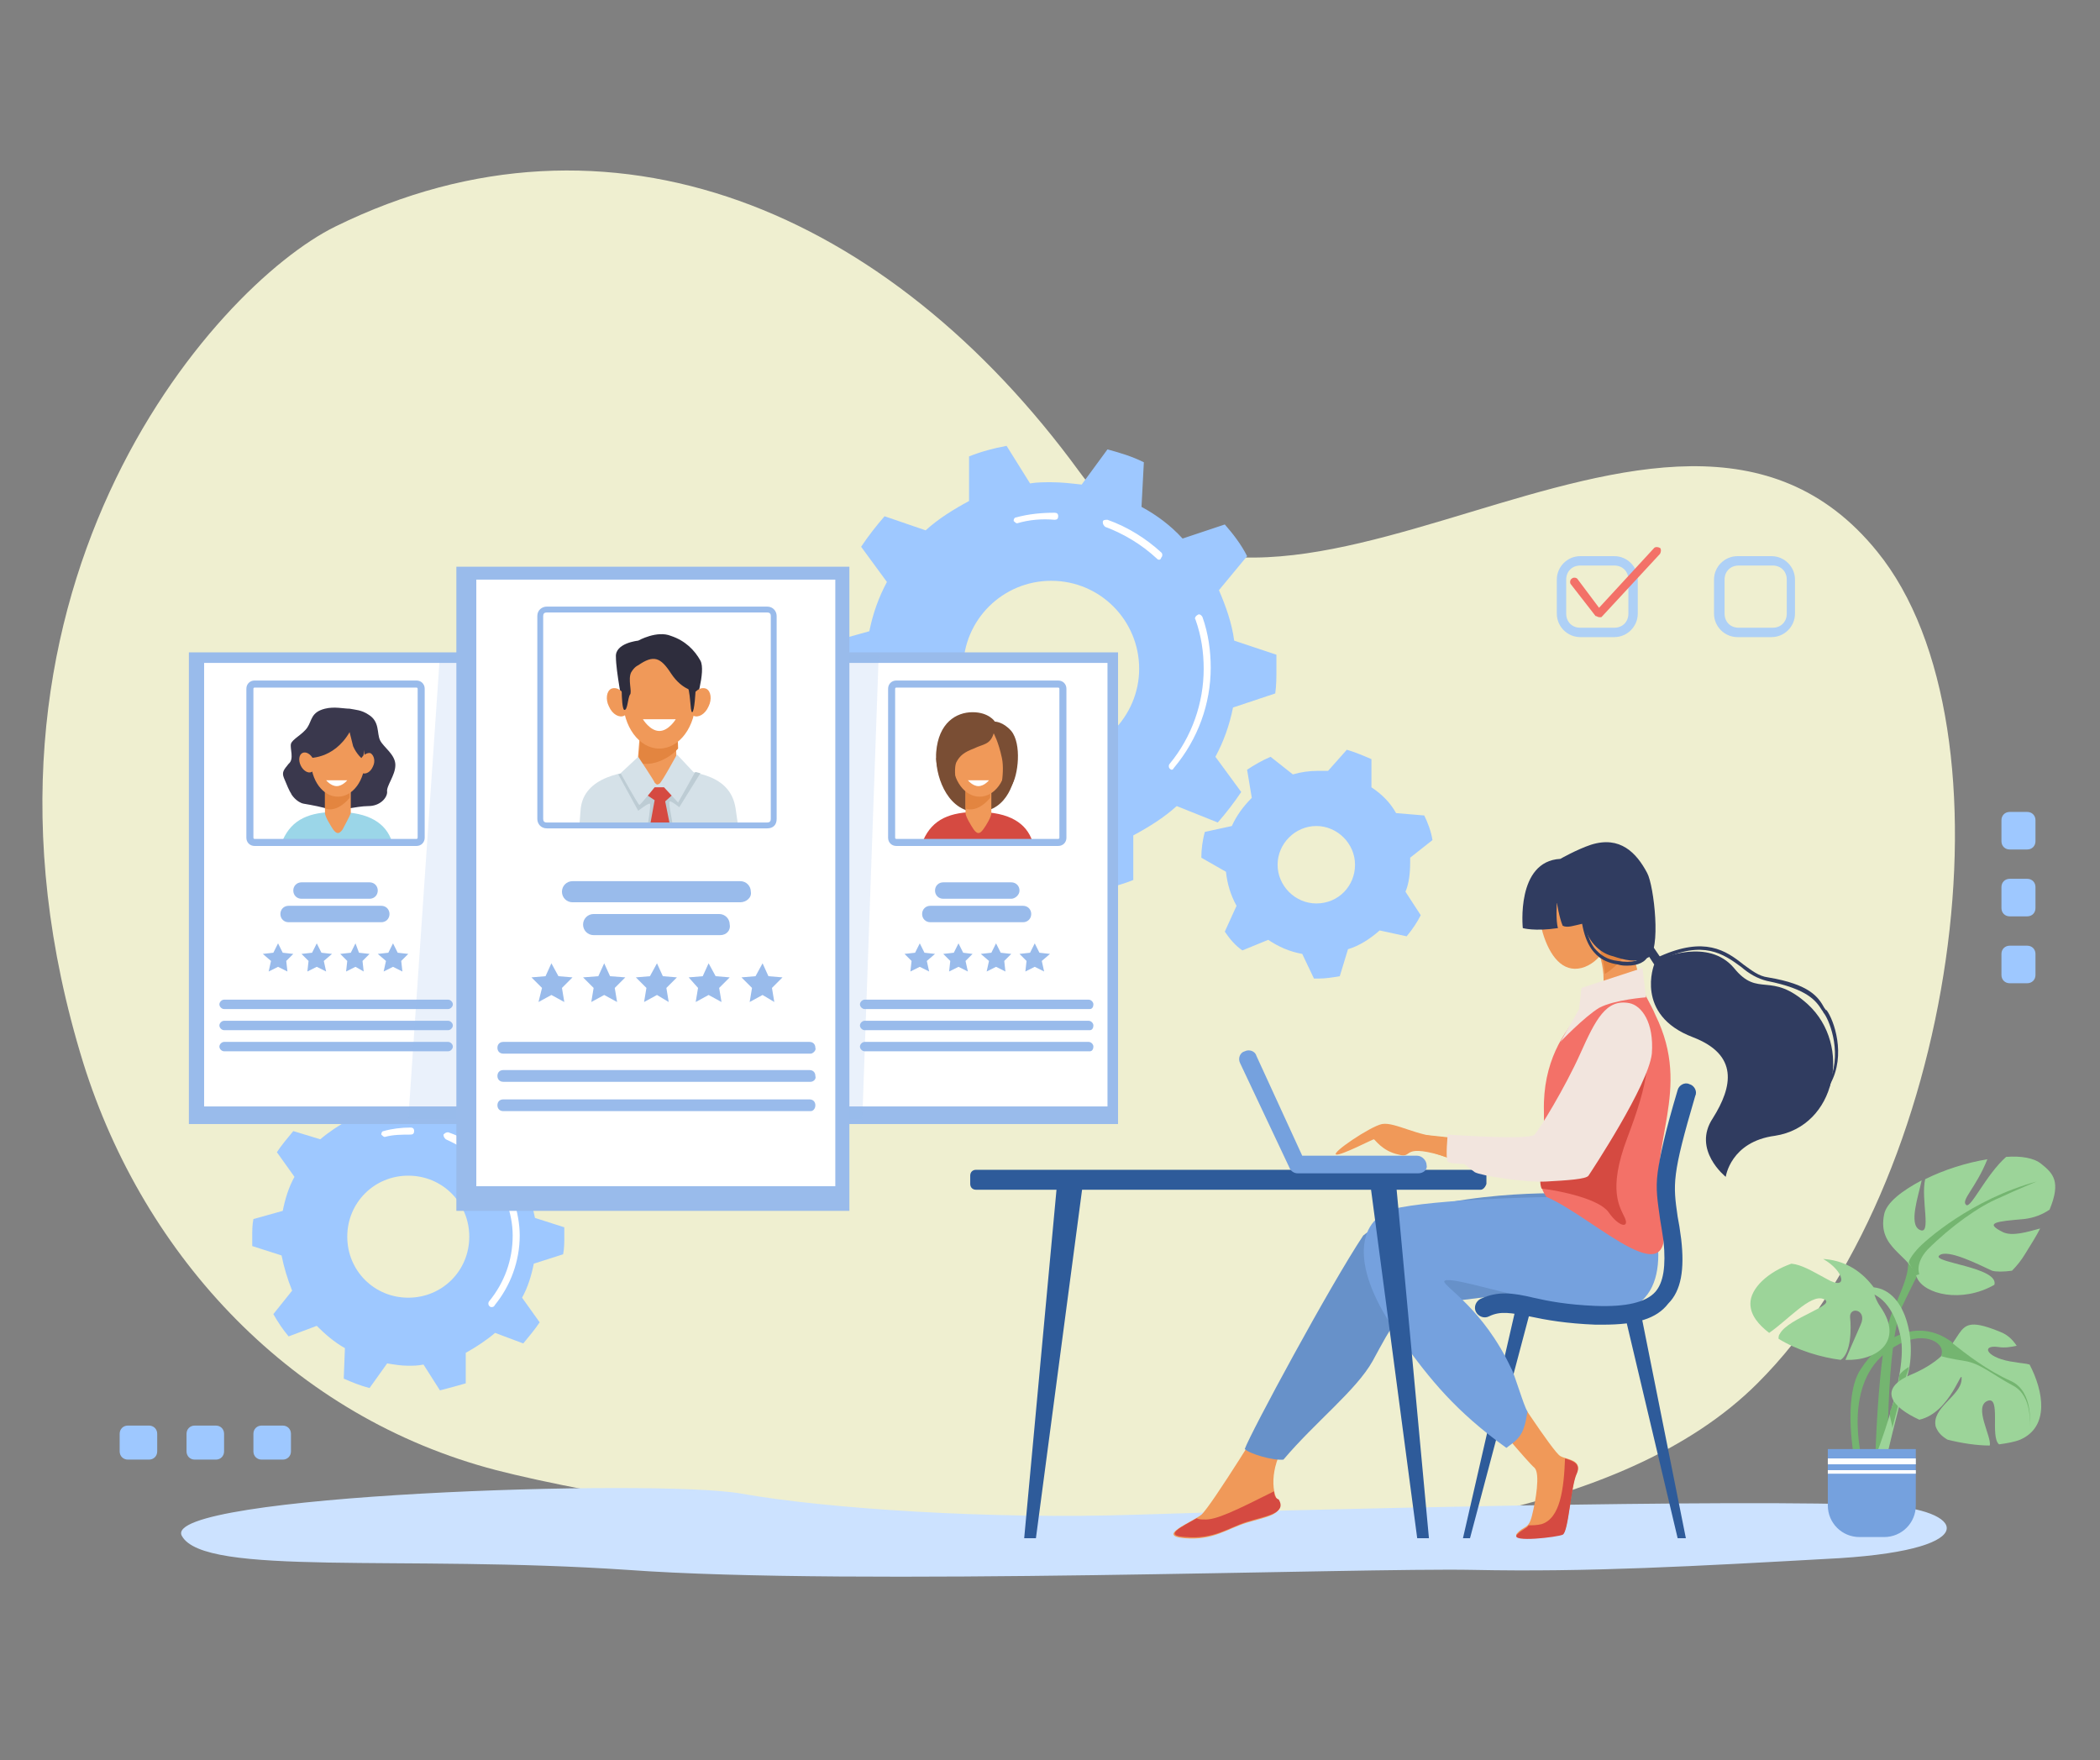 <?xml version="1.0" encoding="utf-8"?>
<!-- Generator: Adobe Illustrator 25.4.1, SVG Export Plug-In . SVG Version: 6.00 Build 0)  -->
<svg version="1.1" id="レイヤー_1" xmlns="http://www.w3.org/2000/svg" xmlns:xlink="http://www.w3.org/1999/xlink" x="0px"
	 y="0px" viewBox="0 0 179 150" style="enable-background:new 0 0 179 150;" xml:space="preserve">
<rect x="0" y="0" width="179" height="150" fill="#808080" stroke="none"/>
<style type="text/css">
	.st0{fill:#EFEFD0;}
	.st1{fill:#9EC8FF;}
	.st2{fill:#FFFFFF;}
	.st3{opacity:0.8;}
	.st4{fill:#F37168;}
	.st5{fill:#CCE2FF;}
	.st6{fill:#99BBEB;}
	.st7{fill:#9BD6E8;}
	.st8{fill:#3A384D;}
	.st9{fill:#F09959;}
	.st10{fill:#E38540;}
	.st11{fill:#7A4E34;}
	.st12{fill:#D54A41;}
	.st13{opacity:0.2;fill:#99BBEB;}
	.st14{fill:#2E2D3D;}
	.st15{fill:#D5E1E8;}
	.st16{fill:#BDCCD4;}
	.st17{fill:#2E5B9A;}
	.st18{fill:#6791C9;}
	.st19{fill:#75A1DE;}
	.st20{fill:#F2E5DE;}
	.st21{fill:#303C60;}
	.st22{fill:#74B570;}
	.st23{fill:#9CD499;}
</style>
<g>
	<path class="st0" d="M28.6,19.3C52,7.8,75.8,18,92,40.2c16.2,22.2,50.1-15.3,68,6.8c12.3,15.1,6.7,54.1-10.2,70.9
		c-22.9,22.9-92.4,11.3-107.5,7.4c-17.3-4.5-30-18.1-35.2-34.7C-5.2,50.8,18.2,24.4,28.6,19.3z"/>
	<g>
		<g>
			<path class="st1" d="M108.7,59.1c0.1-0.7,0.1-1.4,0.1-2.2c0-0.4,0-0.8,0-1.1l-3.6-1.2c-0.2-1.5-0.7-2.9-1.3-4.3l2.4-2.9
				c-0.5-1-1.2-1.9-1.9-2.7l-3.6,1.2c-1-1.1-2.2-2-3.5-2.7l0.2-3.8c-1-0.5-2-0.8-3.1-1.1l-2.2,3c-0.9-0.1-1.7-0.2-2.6-0.2
				c-0.6,0-1.2,0-1.8,0.1l-2-3.2c-1.1,0.2-2.2,0.5-3.2,0.9l0,3.8c-1.3,0.7-2.6,1.5-3.7,2.5L75.4,44c-0.7,0.8-1.4,1.7-2,2.6l2.2,3
				c-0.7,1.3-1.2,2.7-1.5,4.2l-3.6,1c-0.1,0.7-0.1,1.4-0.1,2.2c0,0.4,0,0.8,0,1.1l3.6,1.2c0.2,1.5,0.7,2.9,1.3,4.3l-2.4,2.9
				c0.5,1,1.2,1.9,1.9,2.7l3.6-1.2c1,1.1,2.2,2,3.5,2.7l-0.2,3.8c1,0.5,2,0.8,3.1,1.1l2.2-3c0.9,0.1,1.7,0.2,2.6,0.2
				c0.6,0,1.2,0,1.8-0.1l2,3.2c1.1-0.2,2.2-0.5,3.2-0.9l0-3.8c1.3-0.7,2.6-1.5,3.7-2.5l3.5,1.4c0.7-0.8,1.4-1.7,2-2.6l-2.2-3
				c0.7-1.3,1.2-2.7,1.5-4.2L108.7,59.1z M89.6,64.5c-4.2,0-7.5-3.4-7.5-7.5c0-4.2,3.4-7.5,7.5-7.5c4.2,0,7.5,3.4,7.5,7.5
				C97.1,61.1,93.7,64.5,89.6,64.5z"/>
			<g>
				<path class="st2" d="M99.9,65.6c-0.1,0-0.1,0-0.2-0.1c-0.1-0.1-0.1-0.3,0-0.4c1.9-2.3,2.9-5.2,2.9-8.1c0-1.4-0.2-2.8-0.7-4.2
					c-0.1-0.1,0-0.3,0.2-0.4c0.1-0.1,0.3,0,0.4,0.2c0.5,1.4,0.7,2.9,0.7,4.3c0,3.1-1.1,6.1-3.1,8.5C100,65.5,100,65.6,99.9,65.6z"/>
			</g>
			<g>
				<path class="st2" d="M98.8,47.7c-0.1,0-0.1,0-0.2-0.1c-1.3-1.2-2.8-2.1-4.4-2.7c-0.1-0.1-0.2-0.2-0.2-0.4s0.2-0.2,0.4-0.2
					c1.7,0.6,3.3,1.6,4.6,2.8c0.1,0.1,0.1,0.3,0,0.4C98.9,47.7,98.9,47.7,98.8,47.7z"/>
			</g>
			<g>
				<path class="st2" d="M86.7,44.6c-0.1,0-0.2-0.1-0.3-0.2c0-0.2,0.1-0.3,0.2-0.3c1.1-0.3,2.2-0.4,3.3-0.4c0.2,0,0.3,0.1,0.3,0.3
					c0,0.2-0.1,0.3-0.3,0.3C88.8,44.2,87.7,44.3,86.7,44.6C86.7,44.6,86.7,44.6,86.7,44.6z"/>
			</g>
		</g>
		<g>
			<path class="st1" d="M48,106.9c0.1-0.5,0.1-1,0.1-1.5c0-0.3,0-0.5,0-0.8l-2.5-0.8c-0.2-1-0.5-2-0.9-3l1.6-2
				c-0.4-0.7-0.8-1.3-1.3-1.9l-2.5,0.8c-0.7-0.7-1.5-1.4-2.4-1.9l0.1-2.6c-0.7-0.3-1.4-0.6-2.2-0.8l-1.5,2.1
				c-0.6-0.1-1.2-0.2-1.8-0.2c-0.4,0-0.8,0-1.3,0.1l-1.4-2.2c-0.8,0.2-1.5,0.4-2.2,0.6l0,2.6c-0.9,0.5-1.8,1.1-2.5,1.7L25,96.4
				c-0.5,0.6-1,1.2-1.4,1.8l1.5,2.1c-0.5,0.9-0.8,1.9-1,2.9l-2.5,0.7c-0.1,0.5-0.1,1-0.1,1.5c0,0.3,0,0.5,0,0.8L24,107
				c0.2,1,0.5,2,0.9,3l-1.6,2c0.4,0.7,0.8,1.3,1.3,1.9L27,113c0.7,0.7,1.5,1.4,2.4,1.9l-0.1,2.6c0.7,0.3,1.4,0.6,2.2,0.8l1.5-2.1
				c0.6,0.1,1.2,0.2,1.8,0.2c0.4,0,0.8,0,1.3-0.1l1.4,2.2c0.8-0.2,1.5-0.4,2.2-0.6l0-2.6c0.9-0.5,1.8-1.1,2.5-1.7l2.4,0.9
				c0.5-0.6,1-1.2,1.4-1.8l-1.5-2.1c0.5-0.9,0.8-1.9,1-2.9L48,106.9z M34.8,110.6c-2.9,0-5.2-2.3-5.2-5.2c0-2.9,2.3-5.2,5.2-5.2
				c2.9,0,5.2,2.3,5.2,5.2C40,108.3,37.7,110.6,34.8,110.6z"/>
			<g>
				<path class="st2" d="M41.9,111.4c-0.1,0-0.1,0-0.2-0.1c-0.1-0.1-0.1-0.3,0-0.4c1.3-1.6,2-3.5,2-5.6c0-1-0.2-1.9-0.5-2.8
					c-0.1-0.1,0-0.3,0.2-0.4c0.1-0.1,0.3,0,0.4,0.2c0.3,1,0.5,2,0.5,3c0,2.2-0.8,4.3-2.1,5.9C42.1,111.4,42,111.4,41.9,111.4z"/>
			</g>
			<g>
				<path class="st2" d="M41.2,99.1c-0.1,0-0.1,0-0.2-0.1c-0.9-0.8-1.9-1.4-3-1.9c-0.1-0.1-0.2-0.2-0.2-0.4c0.1-0.1,0.2-0.2,0.4-0.2
					c1.2,0.4,2.3,1.1,3.2,2c0.1,0.1,0.1,0.3,0,0.4C41.3,99.1,41.3,99.1,41.2,99.1z"/>
			</g>
			<g>
				<path class="st2" d="M32.8,96.9c-0.1,0-0.2-0.1-0.3-0.2c0-0.2,0.1-0.3,0.2-0.3c0.7-0.2,1.5-0.3,2.3-0.3c0.2,0,0.3,0.1,0.3,0.3
					s-0.1,0.3-0.3,0.3C34.3,96.7,33.5,96.7,32.8,96.9C32.8,96.9,32.8,96.9,32.8,96.9z"/>
			</g>
		</g>
		<path class="st1" d="M120.2,73.5c0-0.1,0-0.3,0-0.4l1.9-1.5c-0.1-0.7-0.4-1.5-0.7-2.1l-2.4-0.2c-0.5-0.9-1.2-1.6-2.1-2.2l0-2.4
			c-0.7-0.3-1.4-0.6-2.1-0.8l-1.6,1.8c-0.3,0-0.6,0-0.9,0c-0.7,0-1.4,0.1-2.1,0.3l-1.9-1.5c-0.7,0.3-1.4,0.7-2,1.1l0.4,2.4
			c-0.7,0.7-1.3,1.5-1.7,2.4l-2.3,0.5c-0.2,0.7-0.3,1.5-0.3,2.2l2.1,1.2c0.1,1,0.4,2,0.9,2.9l-1,2.2c0.4,0.6,0.9,1.2,1.5,1.6
			l2.2-0.9c0.9,0.6,1.8,1,2.9,1.2l1,2.1c0.1,0,0.2,0,0.4,0c0.6,0,1.2-0.1,1.8-0.2l0.7-2.3c1-0.3,1.9-0.9,2.7-1.6l2.3,0.5
			c0.5-0.6,0.9-1.2,1.2-1.8l-1.3-2C120.1,75.3,120.2,74.4,120.2,73.5z M112.2,77c-1.8,0-3.3-1.5-3.3-3.3c0-1.8,1.5-3.3,3.3-3.3
			c1.8,0,3.3,1.5,3.3,3.3C115.5,75.5,114.1,77,112.2,77z"/>
	</g>
	<g>
		<g class="st3">
			<path class="st1" d="M151,54.3h-2.9c-1.1,0-2-0.9-2-2v-2.9c0-1.1,0.9-2,2-2h2.9c1.1,0,2,0.9,2,2v2.9
				C153,53.4,152.1,54.3,151,54.3z M148.2,48.2c-0.7,0-1.2,0.5-1.2,1.2v2.9c0,0.7,0.5,1.2,1.2,1.2h2.9c0.7,0,1.2-0.5,1.2-1.2v-2.9
				c0-0.7-0.5-1.2-1.2-1.2H148.2z"/>
		</g>
		<g class="st3">
			<path class="st1" d="M137.6,54.3h-2.9c-1.1,0-2-0.9-2-2v-2.9c0-1.1,0.9-2,2-2h2.9c1.1,0,2,0.9,2,2v2.9
				C139.6,53.4,138.7,54.3,137.6,54.3z M134.7,48.2c-0.7,0-1.2,0.5-1.2,1.2v2.9c0,0.7,0.5,1.2,1.2,1.2h2.9c0.7,0,1.2-0.5,1.2-1.2
				v-2.9c0-0.7-0.5-1.2-1.2-1.2H134.7z"/>
		</g>
		<g>
			<path class="st4" d="M136.3,52.6C136.3,52.6,136.3,52.6,136.3,52.6c-0.1,0-0.2-0.1-0.3-0.1l-2.1-2.7c-0.1-0.1-0.1-0.4,0.1-0.5
				c0.1-0.1,0.4-0.1,0.5,0.1l1.8,2.4l4.7-5.1c0.1-0.1,0.3-0.1,0.5,0c0.1,0.1,0.1,0.3,0,0.5l-5,5.4C136.5,52.6,136.4,52.6,136.3,52.6
				z"/>
		</g>
	</g>
	<path class="st5" d="M160.5,128.3c-11.7-0.6-51.6,0.4-63.8,0.8c-12.1,0.4-26.2-0.5-33.5-1.8c-7.3-1.3-49.6,0.1-47.7,3.6
		c1.9,3.5,18.8,1.6,38,2.9c19.2,1.4,62.4-0.2,72.1,0c9.7,0.2,18.7-0.3,31.2-1C169.4,132,167.3,128.6,160.5,128.3z"/>
	<g>
		<rect x="16.1" y="55.6" class="st6" width="24.5" height="40.2"/>
		<rect x="17.4" y="56.5" class="st2" width="22.4" height="37.8"/>
		<g>
			<g>
				<path class="st7" d="M24.1,71.6c0.8-1.8,2.3-2.4,4.6-2.4c2.8,0,4.2,1,4.7,2.5C28.3,71.8,24.1,71.6,24.1,71.6z"/>
				<path class="st8" d="M27.7,60.4c-1.2,0.3-1.1,1-1.5,1.6c-0.4,0.6-1.3,1-1.4,1.4c-0.1,0.4,0.3,1.3-0.2,1.7
					c-0.4,0.5-0.6,0.7-0.4,1.2c0.2,0.5,0.5,1.2,0.6,1.3c0,0.1,0.5,0.8,1.1,0.9s1.7,0.3,2.2,0.5c0.5,0.2,2.3-0.3,3.3-0.3
					c1,0,1.6-0.7,1.6-1.2c-0.1-0.5,0.7-1.4,0.7-2.3c0-0.9-1-1.5-1.3-2.1c-0.3-0.6,0-1.6-1-2.2c-0.6-0.4-1.1-0.4-1.6-0.5
					C29.3,60.4,28.5,60.2,27.7,60.4z"/>
				<path class="st9" d="M29.2,70.7c-0.3,0.4-0.5,0.4-0.8,0c-0.2-0.3-0.7-1.1-0.7-1.4v-3.8c0-0.4,0.3-0.7,0.7-0.7h0.8
					c0.4,0,0.7,0.3,0.7,0.7v3.8C29.8,69.6,29.4,70.3,29.2,70.7z"/>
				<path class="st10" d="M29.2,64.8h-0.8c-0.4,0-0.7,0.3-0.7,0.7v3.4c0.8,0.3,1.6-0.3,2.1-0.9v-2.5C29.8,65.1,29.5,64.8,29.2,64.8z
					"/>
				<ellipse class="st9" cx="28.8" cy="64.8" rx="2.3" ry="3.1"/>
				<path class="st8" d="M29.8,62.4c-1.4,2.4-3.6,2.2-3.6,2.2s0.1-3.2,1.7-3.4c1.7-0.2,2.7,0.5,3,1.6c0.3,1.1,0,1.9,0,1.9
					s-0.5-0.4-0.8-1.1C29.9,62.8,29.8,62.4,29.8,62.4z"/>
				<ellipse transform="matrix(0.903 -0.429 0.429 0.903 -25.371 17.528)" class="st9" cx="26.2" cy="65" rx="0.6" ry="0.9"/>
				<path class="st9" d="M30.7,64.8c-0.2,0.4-0.1,0.9,0.2,1.1c0.3,0.1,0.7-0.1,0.9-0.6c0.2-0.4,0.1-0.9-0.2-1.1
					C31.4,64.1,30.9,64.3,30.7,64.8z"/>
				<path class="st2" d="M29.6,66.5c0,0-0.4,0.5-0.9,0.5c-0.5,0-0.9-0.5-0.9-0.5H29.6z"/>
			</g>
			<path class="st6" d="M31.5,76.6h-5.8c-0.4,0-0.7-0.3-0.7-0.7s0.3-0.7,0.7-0.7h5.8c0.4,0,0.7,0.3,0.7,0.7S31.9,76.6,31.5,76.6z"/>
			<path class="st6" d="M32.5,78.6h-7.9c-0.4,0-0.7-0.3-0.7-0.7c0-0.4,0.3-0.7,0.7-0.7h7.9c0.4,0,0.7,0.3,0.7,0.7
				C33.2,78.3,32.9,78.6,32.5,78.6z"/>
			<path class="st6" d="M38.2,86H19.1c-0.2,0-0.4-0.2-0.4-0.4c0-0.2,0.2-0.4,0.4-0.4h19.1c0.2,0,0.4,0.2,0.4,0.4
				C38.6,85.8,38.4,86,38.2,86z"/>
			<path class="st6" d="M38.2,87.8H19.1c-0.2,0-0.4-0.2-0.4-0.4c0-0.2,0.2-0.4,0.4-0.4h19.1c0.2,0,0.4,0.2,0.4,0.4
				C38.6,87.6,38.4,87.8,38.2,87.8z"/>
			<path class="st6" d="M38.2,89.6H19.1c-0.2,0-0.4-0.2-0.4-0.4c0-0.2,0.2-0.4,0.4-0.4h19.1c0.2,0,0.4,0.2,0.4,0.4
				C38.6,89.4,38.4,89.6,38.2,89.6z"/>
			<g>
				<path class="st6" d="M35.5,72.1H21.7c-0.4,0-0.7-0.3-0.7-0.7V58.7c0-0.4,0.3-0.7,0.7-0.7h13.8c0.4,0,0.7,0.3,0.7,0.7v12.7
					C36.2,71.8,35.9,72.1,35.5,72.1z M21.7,58.6c-0.1,0-0.1,0.1-0.1,0.1v12.7c0,0.1,0.1,0.1,0.1,0.1h13.8c0.1,0,0.1-0.1,0.1-0.1
					V58.7c0-0.1-0.1-0.1-0.1-0.1H21.7z"/>
			</g>
			<g>
				<polygon class="st6" points="23.7,80.4 24.1,81.2 25,81.3 24.4,81.9 24.5,82.8 23.7,82.4 22.9,82.8 23.1,81.9 22.4,81.3 
					23.3,81.2 				"/>
				<polygon class="st6" points="27,80.4 27.4,81.2 28.3,81.3 27.6,81.9 27.8,82.8 27,82.4 26.2,82.8 26.3,81.9 25.7,81.3 
					26.6,81.2 				"/>
				<polygon class="st6" points="30.3,80.4 30.6,81.2 31.5,81.3 30.9,81.9 31,82.8 30.3,82.4 29.5,82.8 29.6,81.9 29,81.3 
					29.9,81.2 				"/>
				<polygon class="st6" points="33.5,80.4 33.9,81.2 34.8,81.3 34.2,81.9 34.3,82.8 33.5,82.4 32.7,82.8 32.9,81.9 32.2,81.3 
					33.1,81.2 				"/>
			</g>
		</g>
	</g>
	<g>
		<rect x="70.8" y="55.6" class="st6" width="24.5" height="40.2"/>
		<rect x="72" y="56.5" class="st2" width="22.4" height="37.8"/>
		<g>
			<g>
				<path class="st11" d="M79.8,64.6c0,1.8,1.1,4.7,3.6,4.6c2.6-0.1,3.1-2.9,3.2-3.6C86.8,64.8,79.8,64.6,79.8,64.6z"/>
				<path class="st12" d="M78.7,71.6c0.8-1.8,2.3-2.4,4.6-2.4c2.8,0,4.2,1,4.7,2.5C83,71.8,78.7,71.6,78.7,71.6z"/>
				<path class="st9" d="M83.8,70.7c-0.3,0.4-0.5,0.4-0.8,0c-0.2-0.3-0.7-1.1-0.7-1.4v-3.8c0-0.4,0.3-0.7,0.7-0.7h0.8
					c0.4,0,0.7,0.3,0.7,0.7v3.8C84.5,69.6,84.1,70.3,83.8,70.7z"/>
				<path class="st10" d="M83.8,64.8h-0.8c-0.4,0-0.7,0.3-0.7,0.7v3.4c0.8,0.3,1.6-0.3,2.1-0.9v-2.5C84.5,65.1,84.2,64.8,83.8,64.8z
					"/>
				<ellipse class="st9" cx="83.5" cy="64.8" rx="2.3" ry="3.1"/>
				<path class="st11" d="M84.7,62.5c-0.3,1-0.9,0.9-1.7,1.3c-0.8,0.3-1.2,0.6-1.5,1.2c-0.3,0.8,0.2,3.1,0.2,3.1s-2.1-1.6-1.9-4
					c0.2-2.5,1.7-3.4,3.1-3.4c1.4,0,1.9,0.8,1.9,0.8s0.7,0,1.4,0.8c0.9,1.1,0.6,3.8,0,4.7c-0.6,1-1.1,1.3-1.1,1.2
					c0,0,0.6-2.2,0.3-3.6C85.1,63.2,84.7,62.5,84.7,62.5z"/>
				<path class="st2" d="M84.3,66.5c0,0-0.4,0.5-0.9,0.5c-0.5,0-0.9-0.5-0.9-0.5H84.3z"/>
			</g>
			<path class="st6" d="M86.2,76.6h-5.8c-0.4,0-0.7-0.3-0.7-0.7s0.3-0.7,0.7-0.7h5.8c0.4,0,0.7,0.3,0.7,0.7S86.5,76.6,86.2,76.6z"/>
			<path class="st6" d="M87.2,78.6h-7.9c-0.4,0-0.7-0.3-0.7-0.7c0-0.4,0.3-0.7,0.7-0.7h7.9c0.4,0,0.7,0.3,0.7,0.7
				C87.9,78.3,87.6,78.6,87.2,78.6z"/>
			<path class="st6" d="M92.9,86H73.7c-0.2,0-0.4-0.2-0.4-0.4c0-0.2,0.2-0.4,0.4-0.4h19.1c0.2,0,0.4,0.2,0.4,0.4
				C93.2,85.8,93.1,86,92.9,86z"/>
			<path class="st6" d="M92.9,87.8H73.7c-0.2,0-0.4-0.2-0.4-0.4c0-0.2,0.2-0.4,0.4-0.4h19.1c0.2,0,0.4,0.2,0.4,0.4
				C93.2,87.6,93.1,87.8,92.9,87.8z"/>
			<path class="st6" d="M92.9,89.6H73.7c-0.2,0-0.4-0.2-0.4-0.4c0-0.2,0.2-0.4,0.4-0.4h19.1c0.2,0,0.4,0.2,0.4,0.4
				C93.2,89.4,93.1,89.6,92.9,89.6z"/>
			<g>
				<path class="st6" d="M90.2,72.1H76.4c-0.4,0-0.7-0.3-0.7-0.7V58.7c0-0.4,0.3-0.7,0.7-0.7h13.8c0.4,0,0.7,0.3,0.7,0.7v12.7
					C90.9,71.8,90.6,72.1,90.2,72.1z M76.4,58.6c-0.1,0-0.1,0.1-0.1,0.1v12.7c0,0.1,0.1,0.1,0.1,0.1h13.8c0.1,0,0.1-0.1,0.1-0.1
					V58.7c0-0.1-0.1-0.1-0.1-0.1H76.4z"/>
			</g>
			<g>
				<polygon class="st6" points="78.4,80.4 78.8,81.2 79.7,81.3 79,81.9 79.2,82.8 78.4,82.4 77.6,82.8 77.7,81.9 77.1,81.3 
					78,81.2 				"/>
				<polygon class="st6" points="81.7,80.4 82.1,81.2 82.9,81.3 82.3,81.9 82.5,82.8 81.7,82.4 80.9,82.8 81,81.9 80.4,81.3 
					81.3,81.2 				"/>
				<polygon class="st6" points="84.9,80.4 85.3,81.2 86.2,81.3 85.6,81.9 85.7,82.8 84.9,82.4 84.1,82.8 84.3,81.9 83.6,81.3 
					84.5,81.2 				"/>
				<polygon class="st6" points="88.2,80.4 88.6,81.2 89.5,81.3 88.8,81.9 89,82.8 88.2,82.4 87.4,82.8 87.5,81.9 86.9,81.3 
					87.8,81.2 				"/>
			</g>
		</g>
	</g>
	<polygon class="st13" points="73.5,95.4 34.8,95.4 37.5,55.8 74.9,55.8 	"/>
	<g>
		<rect x="38.9" y="48.3" class="st6" width="33.5" height="54.9"/>
		<rect x="40.6" y="49.4" class="st2" width="30.6" height="51.7"/>
		<g>
			<g>
				<path class="st14" d="M53.1,60.3c0-0.1-0.6-3.1-0.6-4.3c-0.1-1.2,1.9-1.4,1.9-1.4s1.6-0.9,2.8-0.4c1.2,0.4,2,1.2,2.5,2.1
					c0.5,0.9-0.5,3.9-0.5,3.9L53.1,60.3z"/>
				<path class="st15" d="M49.4,70.2c0-0.1,0.1-1.3,0.1-1.3c0.3-2.6,3.4-3.3,6.6-3.3c3.7,0,6.2,0.7,6.6,3.3c0,0.1,0.2,1.3,0.2,1.4
					C56.1,70.4,49.4,70.2,49.4,70.2z"/>
				<path class="st9" d="M56.7,67.6c-0.4,0.5-0.6,0.6-1,0c-0.3-0.4-1.4-1.5-1.4-2l0.4-5.1c0-0.5,0.4-0.9,0.9-0.9h1
					c0.5,0,0.9,0.4,0.9,0.9l0.2,5.1C57.9,66.1,57.1,67.1,56.7,67.6z"/>
				<path class="st10" d="M56.7,59.5h-1c-0.5,0-0.9,0.4-0.9,0.9L54.4,65c1.2,0.4,2.7-0.4,3.4-1.2l-0.1-3.4
					C57.7,59.9,57.2,59.5,56.7,59.5z"/>
				<path class="st16" d="M52.7,66l1.7,3.1c0,0,0.9-0.7,1-0.6c0.1,0.1-0.2,1.9-0.2,1.9s2,0,2.1-0.1c0.1-0.1-0.4-2-0.2-2
					c0.2,0,0.8,0.5,0.8,0.5l1.8-2.9l-0.4-0.1l-3,1.6L53,65.9L52.7,66z"/>
				<polygon class="st12" points="54.6,67.4 55.8,68.2 55.4,70.4 57.1,70.3 56.7,68.3 57.7,67.4 57.2,66.9 55.1,66.9 				"/>
				<path class="st15" d="M54.4,64.5l-1.5,1.4c0,0,1.5,2.7,1.6,2.7c0.1,0,1.3-1.5,1.3-1.5l0.8,0l1.2,1.3l1.4-2.5l-1.5-1.6
					c0,0-1.3,2.4-1.5,2.5c-0.2,0.1-0.2,0.1-0.4-0.1C55.8,66.6,54.4,64.5,54.4,64.5z"/>
				<ellipse class="st9" cx="56.2" cy="59.6" rx="3.1" ry="4.2"/>
				<path class="st9" d="M53.4,59.5c0.3,0.6,0.2,1.3-0.2,1.5c-0.4,0.2-1-0.1-1.3-0.8c-0.3-0.6-0.2-1.3,0.2-1.5
					C52.6,58.5,53.1,58.9,53.4,59.5z"/>
				<path class="st9" d="M58.9,59.5c-0.3,0.6-0.2,1.3,0.2,1.5c0.4,0.2,1-0.1,1.3-0.8c0.3-0.6,0.2-1.3-0.2-1.5
					C59.7,58.5,59.2,58.9,58.9,59.5z"/>
				<path class="st2" d="M57.6,61.3c0,0-0.6,1-1.4,1c-0.8,0-1.4-1-1.4-1H57.6z"/>
				<path class="st14" d="M54.4,56.7c1.3-0.9,1.9-0.7,2.8,0.7c1,1.5,2.1,1.5,2.1,1.5l0.1-1.5c0,0-1.4-2.8-3.4-2.4
					c-1.9,0.4-3,2.1-3,2.1s-0.1,3.2,0.2,3.4c0.3,0.1,0.3-1,0.5-1.3c0.2-0.2-0.2-1.3,0.1-1.9C54.1,56.8,54.4,56.7,54.4,56.7z"/>
				<path class="st14" d="M58.5,58.3c0.4,0.5,0.3,2.4,0.5,2.4c0.2,0,0.3-1.9,0.3-2.1C59.2,58.5,58.5,58.3,58.5,58.3z"/>
			</g>
			<path class="st6" d="M63.1,76.9H48.8c-0.5,0-0.9-0.4-0.9-0.9c0-0.5,0.4-0.9,0.9-0.9h14.3c0.5,0,0.9,0.4,0.9,0.9
				C64.1,76.5,63.6,76.9,63.1,76.9z"/>
			<path class="st6" d="M61.4,79.7H50.6c-0.5,0-0.9-0.4-0.9-0.9c0-0.5,0.4-0.9,0.9-0.9h10.7c0.5,0,0.9,0.4,0.9,0.9
				C62.3,79.3,61.9,79.7,61.4,79.7z"/>
			<path class="st6" d="M69.1,89.8H42.9c-0.3,0-0.5-0.2-0.5-0.5c0-0.3,0.2-0.5,0.5-0.5h26.1c0.3,0,0.5,0.2,0.5,0.5
				C69.6,89.5,69.3,89.8,69.1,89.8z"/>
			<path class="st6" d="M69.1,92.2H42.9c-0.3,0-0.5-0.2-0.5-0.5c0-0.3,0.2-0.5,0.5-0.5h26.1c0.3,0,0.5,0.2,0.5,0.5
				C69.6,92,69.3,92.2,69.1,92.2z"/>
			<path class="st6" d="M69.1,94.7H42.9c-0.3,0-0.5-0.2-0.5-0.5s0.2-0.5,0.5-0.5h26.1c0.3,0,0.5,0.2,0.5,0.5S69.3,94.7,69.1,94.7z"
				/>
			<g>
				<path class="st6" d="M65.4,70.6H46.6c-0.5,0-0.8-0.4-0.8-0.8V52.5c0-0.5,0.4-0.8,0.8-0.8h18.8c0.5,0,0.8,0.4,0.8,0.8v17.3
					C66.2,70.3,65.9,70.6,65.4,70.6z M46.6,52.2c-0.2,0-0.3,0.1-0.3,0.3v17.3c0,0.2,0.1,0.3,0.3,0.3h18.8c0.2,0,0.3-0.1,0.3-0.3
					V52.5c0-0.2-0.1-0.3-0.3-0.3H46.6z"/>
			</g>
			<g>
				<polygon class="st6" points="47,82.1 47.6,83.2 48.8,83.3 47.9,84.2 48.1,85.4 47,84.8 45.9,85.4 46.2,84.2 45.3,83.3 
					46.5,83.2 				"/>
				<polygon class="st6" points="51.5,82.1 52,83.2 53.3,83.3 52.4,84.2 52.6,85.4 51.5,84.8 50.4,85.4 50.6,84.2 49.7,83.3 
					51,83.2 				"/>
				<polygon class="st6" points="56,82.1 56.5,83.2 57.7,83.3 56.8,84.2 57,85.4 56,84.8 54.9,85.4 55.1,84.2 54.2,83.3 55.4,83.2 
									"/>
				<polygon class="st6" points="60.4,82.1 61,83.2 62.2,83.3 61.3,84.2 61.5,85.4 60.4,84.8 59.3,85.4 59.5,84.2 58.7,83.3 
					59.9,83.2 				"/>
				<polygon class="st6" points="65,82.1 65.5,83.2 66.7,83.3 65.8,84.2 66,85.4 65,84.8 63.9,85.4 64.1,84.2 63.2,83.3 64.4,83.2 
									"/>
			</g>
		</g>
	</g>
	<path class="st17" d="M126.2,101.4h-43c-0.3,0-0.5-0.2-0.5-0.5v-0.7c0-0.3,0.2-0.5,0.5-0.5h43c0.3,0,0.5,0.2,0.5,0.5v0.7
		C126.6,101.2,126.4,101.4,126.2,101.4z"/>
	<g>
		<path class="st9" d="M137.2,77.9c0.6,2.1-0.8,4.2-2.4,4.6c-1.6,0.4-2.7-1-3.3-3c-0.6-2.1,0.2-4.1,1.8-4.5
			C134.9,74.5,136.6,75.8,137.2,77.9z"/>
		<path class="st9" d="M128.4,117.6c0,0,4,6.2,4.6,6.5c0.5,0.3,1.9,0.3,1.4,1.4c-0.5,1-0.7,5-1.2,5.2c-0.5,0.2-4.5,0.7-3.9,0
			c0.6-0.7,1-0.3,1.3-1.6c0.3-1.2,0.7-3.5,0.2-4c-0.6-0.5-4.1-4.7-4.1-4.7L128.4,117.6z"/>
		<path class="st9" d="M108.2,120.3c0,0-4.9,8-5.8,8.8c-0.9,0.7-3.9,1.8-1.4,2c2.4,0.2,3.6-0.8,5.2-1.3s3.4-0.7,2.7-1.9
			c-0.7-1.2-0.4-3.7,1.1-5.4C111.6,120.9,108.2,120.3,108.2,120.3z"/>
		<path class="st18" d="M133.1,101.7c0,0-12.1-0.3-16.9,3.6c-2.8,4.2-9.6,16.8-10.1,18.2c0.4,0.4,2.4,1,3.3,0.9
			c2.7-3.2,6.2-5.9,7.6-8.4c1.7-3.1,2.3-4.6,5.1-4.9c2.8-0.3,9.1-1.2,11-1.2S133.1,101.7,133.1,101.7z"/>
		<polygon class="st17" points="143.7,131.1 143,131.1 138.5,112.1 139.9,112.1 		"/>
		<polygon class="st17" points="124.7,131.1 125.3,131.1 130.5,111.5 129.2,111.5 		"/>
		<path class="st19" d="M140,100.8l-7,1.2c0,0-9.3,0.1-13.6,0.9c-3.9,0.7-4.5,5.1,0,11.2c2.5,3.5,4.7,6.2,9,9.3
			c1.1-0.8,1.5-1.1,1.8-3.1c-0.3-0.4-1.1-3.2-1.4-3.7c-2.4-5.1-5.7-6.9-5.7-7.4c0.5-0.9,14.4,4.6,17.1,1.4
			C142.9,107.6,140,100.8,140,100.8z"/>
		<path class="st4" d="M140.3,84.9c-1.9-0.3-3.7,0.1-5.5,1.4c-1.5,1.6-3.3,4.2-3.2,8.4c0.1,5.4-0.8,5.8,0.2,7.3
			c4.2,1.8,11.5,9.3,9.8,1.2c-1.2-5.8,2.7-10.2-0.5-16.7C140.9,86,140.6,85.5,140.3,84.9z"/>
		<path class="st12" d="M131.6,96.8c-0.1,2.8-0.5,3.7-0.2,4.5c1.7,0.2,4.9,0.9,5.7,2c0.9,1.3,1.8,1.4,1.4,0.5
			c-0.4-0.9-1.5-2.3,0.2-6.8c1.7-4.5,2.5-7.6,0.8-10.8L131.6,96.8z"/>
		<path class="st9" d="M140.3,84.9c-1.1-2.7-1.4-5.7-1.4-5.7l-3,0.9c0,0,1.7,3.8,0.1,5.2c-0.3,0.3-0.7,0.6-1.2,1.1
			C136.6,85,138.5,84.7,140.3,84.9z"/>
		<path class="st10" d="M139,79.9c-0.2-0.2-0.4-0.4-0.6-0.6l-2.4,0.7c0,0,0,0,0,0c0.1,0.1,0.7,1.6,0.8,3c0.7-0.4,1.5-1.2,2.4-2.4
			C139.1,80.4,139,80.1,139,79.9z"/>
		<path class="st9" d="M138.2,85.8c-3.1,1.1-2.7,4.3-5.6,9.1c-1.5,2.5-2.8,2.4-2.8,2.4s-3.4,0-7.6-0.5c-2.6-0.3-2.8,0.5-1,1.1
			c3.6,1.3,7.4,2.7,10.5,2.4c3.1-0.3,8.3-8.1,8.5-10.1C140.7,87.3,139.8,85.2,138.2,85.8z"/>
		<g>
			<path class="st17" d="M136.6,112.9c-0.2,0-0.4,0-0.6,0c-2.5-0.1-4.2-0.4-5.6-0.7c-1.6-0.3-2.5-0.5-3.5,0c-0.4,0.2-0.9,0-1.1-0.4
				s0-0.9,0.4-1.1c1.5-0.7,2.8-0.5,4.5-0.1c1.3,0.3,2.9,0.6,5.3,0.7c2.6,0.1,4.3-0.3,5.1-1.2c0.7-0.8,0.9-2.2,0.7-4.3
				c-0.1-0.7-0.2-1.3-0.3-1.9c-0.2-1.5-0.4-2.5-0.2-4c0.2-1.4,0.6-3.3,1.7-7c0.1-0.4,0.6-0.7,1-0.5c0.4,0.1,0.7,0.6,0.5,1
				c-2,6.8-1.9,7.5-1.5,10.3c0.1,0.5,0.2,1.1,0.3,1.9c0.3,2.6,0,4.4-1.1,5.5C141.2,112.4,139.5,112.9,136.6,112.9z"/>
		</g>
		<path class="st12" d="M108.6,127.1c-3.2,1.6-5,2.5-6,2.4c-0.2,0-0.4,0-0.6-0.1c-1.2,0.7-3,1.5-0.9,1.6c2.4,0.2,3.6-0.8,5.2-1.3
			s3.4-0.7,2.7-1.9C108.7,127.7,108.6,127.4,108.6,127.1z"/>
		<path class="st12" d="M133.4,124.3c-0.1,2.6-0.4,5.1-2,5.6c-0.4,0.1-0.8,0.1-1.1,0.1c-0.2,0.3-0.5,0.3-1,0.8
			c-0.6,0.7,3.5,0.2,3.9,0c0.5-0.2,0.7-4.2,1.2-5.2C134.8,124.7,134,124.5,133.4,124.3z"/>
		<g>
			<path class="st19" d="M120.9,100h-10.3c-0.3,0-0.6-0.2-0.7-0.5l-4.2-8.9c-0.2-0.4,0-0.9,0.4-1c0.4-0.2,0.9,0,1,0.4l3.9,8.5h9.8
				c0.4,0,0.8,0.4,0.8,0.8C121.7,99.7,121.3,100,120.9,100z"/>
		</g>
		<path class="st9" d="M123,96.9c-2.1,0-4.1-1.3-5.2-1.1c-1,0.2-4.4,2.5-3.9,2.6c0.4,0.1,3.1-1.3,3.2-1.3c0.1,0,0.7,1,2.1,1.3
			c1.4,0.4,0-1.1,4.4,0.3C126.4,99.5,123,96.9,123,96.9z"/>
		<path class="st20" d="M140,82.5l0.3,2.5c0,0-2.7,0.2-4,0.9c-1.3,0.8-3.3,2.9-3.3,2.9l1.6-2.8l0.2-1.8L140,82.5z"/>
		<path class="st20" d="M138.9,85.5c-2-0.4-2.9,1.4-4.2,4.3c-1.3,2.9-3.5,6.5-3.9,6.9c-0.4,0.5-7.4,0-7.4,0s-0.2,2,0,2.3
			c0.2,0.2,1.4,0.2,1.4,0.2s0.5,0.4,0.9,0.7c0.5,0.3,4.3,0.9,6.1,0.8c1.8-0.1,3.4-0.2,3.6-0.5c0.2-0.3,5.1-7.7,5.4-10.4
			C141,87.1,139.9,85.7,138.9,85.5z"/>
		<path class="st21" d="M133,73.2c-3.8,0.2-3.2,5.9-3.2,5.9s1,0.3,3,0c-0.2-0.6-0.1-2.2-0.1-2.2s0.2,1.3,0.5,2
			c0.4,0.2,0.9,0,1.8-0.2c0.4,1.8,1.6,2.6,2.5,2.8c0.9,0.3,1.9,0.6,3,0.1s0.5-6.1-0.1-7.2c-0.9-1.7-2.3-3.2-4.8-2.4
			C134.4,72.4,133,73.2,133,73.2z"/>
		<path class="st21" d="M139.5,79.9l1.5,2.3c0,0-1.7,4.3,3.3,6.2c3.9,1.5,3.4,4.2,1.7,6.9c-1.8,2.7,1.1,5,1.1,5s0.4-3,4.2-3.5
			c5.2-0.8,6.6-7.7,2.8-11.2c-3.2-2.9-4.2-0.5-6.3-3.1c-2.2-2.6-6.2-0.8-6.2-0.8l-1.5-2.2L139.5,79.9z"/>
		<g>
			<path class="st21" d="M155.9,92.6C155.8,92.6,155.8,92.6,155.9,92.6c-0.1-0.1-0.2-0.1-0.1-0.2c1.3-2.4,0.2-5.3-0.3-6
				c-0.1-0.1-0.1-0.2-0.2-0.3c-0.5-0.8-1.2-1.8-4.7-2.5c-0.8-0.2-1.5-0.6-2.2-1.2c-1.5-1.1-3.2-2.3-6.8-0.6c-0.1,0-0.2,0-0.2-0.1
				c0-0.1,0-0.2,0.1-0.2c3.8-1.7,5.6-0.5,7.1,0.7c0.7,0.5,1.3,1,2.1,1.1c3.6,0.6,4.3,1.7,4.8,2.6c0.1,0.1,0.1,0.2,0.2,0.2
				c0.6,0.8,1.7,3.8,0.3,6.3C156,92.6,155.9,92.6,155.9,92.6z"/>
		</g>
		<g>
			<path class="st21" d="M138.7,82.3c-0.2,0-0.5,0-0.8-0.1c-1.3-0.2-3.1-0.9-3.2-5.2c0-0.1,0.1-0.1,0.1-0.1c0.1,0,0.1,0.1,0.1,0.1
				c0.1,1.7,0.4,3,1,3.8c0.5,0.6,1.1,1,2,1.1c1.2,0.2,2,0,2.4-0.7c0-0.1,0.1-0.1,0.2,0c0.1,0,0.1,0.1,0,0.2
				C140.3,82,139.6,82.3,138.7,82.3z"/>
		</g>
	</g>
	<polygon class="st17" points="87.3,131.1 88.3,131.1 92.3,100.9 90.1,100.9 	"/>
	<polygon class="st17" points="121.8,131.1 120.8,131.1 116.8,100.9 119,100.9 	"/>
	<g>
		<path class="st22" d="M161.6,105.6c1.8,1.6,1,3.2-0.3,6.2c-1.3,3-1.5,14-1.5,14l1.1-0.2c0,0-0.2-11.3,1.3-14.4
			c1.5-3.1,2.1-4.6,3.4-3.6C166.8,108.7,161.6,105.6,161.6,105.6z"/>
		<path class="st23" d="M160.6,103.5c0.2-1,1.5-2,3.2-2.9c-0.3,1.4-1.1,3.7-0.2,4.2c1.1,0.6,0.1-2.6,0.5-4.3
			c1.6-0.8,3.5-1.4,5.3-1.7c0,0,0,0,0,0c-1,2.5-2.3,3.5-1.8,3.9c0.4,0.3,1.7-2.6,3.4-4.1c1.3-0.1,2.4,0.1,3,0.6
			c1,0.8,1.7,1.5,0.7,3.9c-0.6,0.4-1.3,0.7-2.2,0.8c-2.3,0.2-3.4,0.3-1.8,1.1c0.8,0.4,2.1,0,3.2-0.3c-0.3,0.6-0.8,1.4-1.3,2.2
			c-0.3,0.5-0.7,1-1.1,1.4c-0.7,0.1-1.4,0.1-1.7,0c-1.1-0.5-3.8-1.9-4.5-1.3c-0.7,0.6,5.1,1,4.7,2.5c-2.8,1.6-6,0.8-6.6-0.6
			C162.8,106.9,160,106.4,160.6,103.5z"/>
		<path class="st22" d="M166.4,114.4c-3.1-2.3-6.2-0.2-7.8,2.3c-1.6,2.4-0.5,7.9-0.5,7.9s0.6,0,0.6-0.2c0-0.2-1.7-6.5,2.3-9.3
			c2.5-1.8,4.3-0.9,4.5-0.1c0.2,0.8-1,2.4-1,2.4L166.4,114.4z"/>
		<path class="st23" d="M159.4,109.7c3.1,0,4,4.7,3.2,7.5c-0.8,2.7-2,7.9-2,7.9l-0.8-0.8c0,0,2.9-7.2,2.2-10.4
			c-0.7-3.2-2.4-3.7-2.7-3.7C159.1,110.1,159.4,109.7,159.4,109.7z"/>
		<path class="st22" d="M161.9,117.2c0.2-0.3,0.5-0.5,0.8-0.7c0,0.2-0.1,0.4-0.2,0.7c-0.4,1.3-0.8,3-1.2,4.5c0-0.2-0.1-0.5-0.2-1
			c0-0.1,0-0.2,0-0.4C161.5,119.4,161.8,118.3,161.9,117.2z"/>
		<path class="st23" d="M162.8,117.2c5.8-2.4,2.7-5.8,7.9-3.6c0.4,0.2,0.8,0.5,1.2,1.1c-0.5,0.1-1,0.2-1.6,0.1c-1.5-0.2-1,1,1.5,1.3
			c0.5,0.1,0.9,0.1,1.2,0.2c1.2,2.3,1.7,5.3-0.8,6.4c-0.5,0.2-1.1,0.3-1.8,0.4c-0.8-0.6,0.2-4.2-1-3.7c-1.2,0.5,0.4,3.1,0.2,3.8
			c-1.1,0-2.4-0.2-3.6-0.5c-0.5-0.3-0.8-0.6-1-1.1c-0.4-1.6,2.1-2.6,2.2-4c0.1-1.3-0.9,2.8-3.6,3.4
			C161.2,119.9,160.1,118.4,162.8,117.2z"/>
		<path class="st23" d="M158.6,112.9c0.6-1.3-1-1.6-0.9-0.6c0.1,0.9,0.1,3-0.8,3.6c-1.6-0.2-3.7-0.8-5.3-1.8c0-0.1,0-0.3,0.1-0.4
			c0.7-1.4,5.1-2.5,3.7-3c-1.1-0.4-3,1.8-4.6,2.9c-0.9-0.7-1.6-1.5-1.6-2.5c0-1.3,1.5-2.7,3.5-3.4c0.9,0.1,1.7,0.6,3,1.3
			c1.9,1.1,1.5-0.7-0.3-1.7c1.6,0.1,3.1,0.8,4.3,2.4c0,0-0.1,0.7,0.6,1.7c2,2.9-0.3,4.6-3,4.5C157.6,115.2,158.2,113.8,158.6,112.9z
			"/>
		<path class="st22" d="M166.2,114.3c1.5,1.2,3.2,2.5,5.2,3.4c2,0.9,1.6,3.9,1.6,3.9s0.3-2.6-1.4-3.5c-1.7-0.9-2.8-1.9-4.1-2.1
			c-1.3-0.2-2-0.4-2-0.4s0.4-0.8,0.2-1.1C165.5,114.2,166.2,114.3,166.2,114.3z"/>
		<path class="st22" d="M173.6,100.7c-5.5,1.5-9.5,5-10.2,5.8c-0.7,0.8-0.7,1.1-0.7,1.1l0.6,1.1l0.3-0.1c0,0-0.4-0.9,0.7-2.1
			c2-2,4.4-3.7,6.1-4.4C171.9,101.4,173.6,100.7,173.6,100.7z"/>
		<path class="st19" d="M158.5,131h2.1c1.5,0,2.7-1.2,2.7-2.7v-4.8h-7.5v4.8C155.8,129.8,157,131,158.5,131z"/>
		<rect x="155.8" y="124.3" class="st2" width="7.5" height="0.5"/>
		<rect x="155.8" y="125.3" class="st2" width="7.5" height="0.3"/>
	</g>
	<g>
		<path class="st1" d="M22.3,124.4h1.8c0.4,0,0.7-0.3,0.7-0.7v-1.5c0-0.4-0.3-0.7-0.7-0.7h-1.8c-0.4,0-0.7,0.3-0.7,0.7v1.5
			C21.6,124.1,21.9,124.4,22.3,124.4z"/>
		<path class="st1" d="M16.6,124.4h1.8c0.4,0,0.7-0.3,0.7-0.7v-1.5c0-0.4-0.3-0.7-0.7-0.7h-1.8c-0.4,0-0.7,0.3-0.7,0.7v1.5
			C15.9,124.1,16.2,124.4,16.6,124.4z"/>
		<path class="st1" d="M10.9,124.4h1.8c0.4,0,0.7-0.3,0.7-0.7v-1.5c0-0.4-0.3-0.7-0.7-0.7h-1.8c-0.4,0-0.7,0.3-0.7,0.7v1.5
			C10.2,124.1,10.5,124.4,10.9,124.4z"/>
	</g>
	<g>
		<path class="st1" d="M173.5,71.7v-1.8c0-0.4-0.3-0.7-0.7-0.7h-1.5c-0.4,0-0.7,0.3-0.7,0.7v1.8c0,0.4,0.3,0.7,0.7,0.7h1.5
			C173.2,72.4,173.5,72.1,173.5,71.7z"/>
		<path class="st1" d="M173.5,77.4v-1.8c0-0.4-0.3-0.7-0.7-0.7h-1.5c-0.4,0-0.7,0.3-0.7,0.7v1.8c0,0.4,0.3,0.7,0.7,0.7h1.5
			C173.2,78.1,173.5,77.8,173.5,77.4z"/>
		<path class="st1" d="M173.5,83.1v-1.8c0-0.4-0.3-0.7-0.7-0.7h-1.5c-0.4,0-0.7,0.3-0.7,0.7v1.8c0,0.4,0.3,0.7,0.7,0.7h1.5
			C173.2,83.8,173.5,83.5,173.5,83.1z"/>
	</g>
</g>
</svg>
